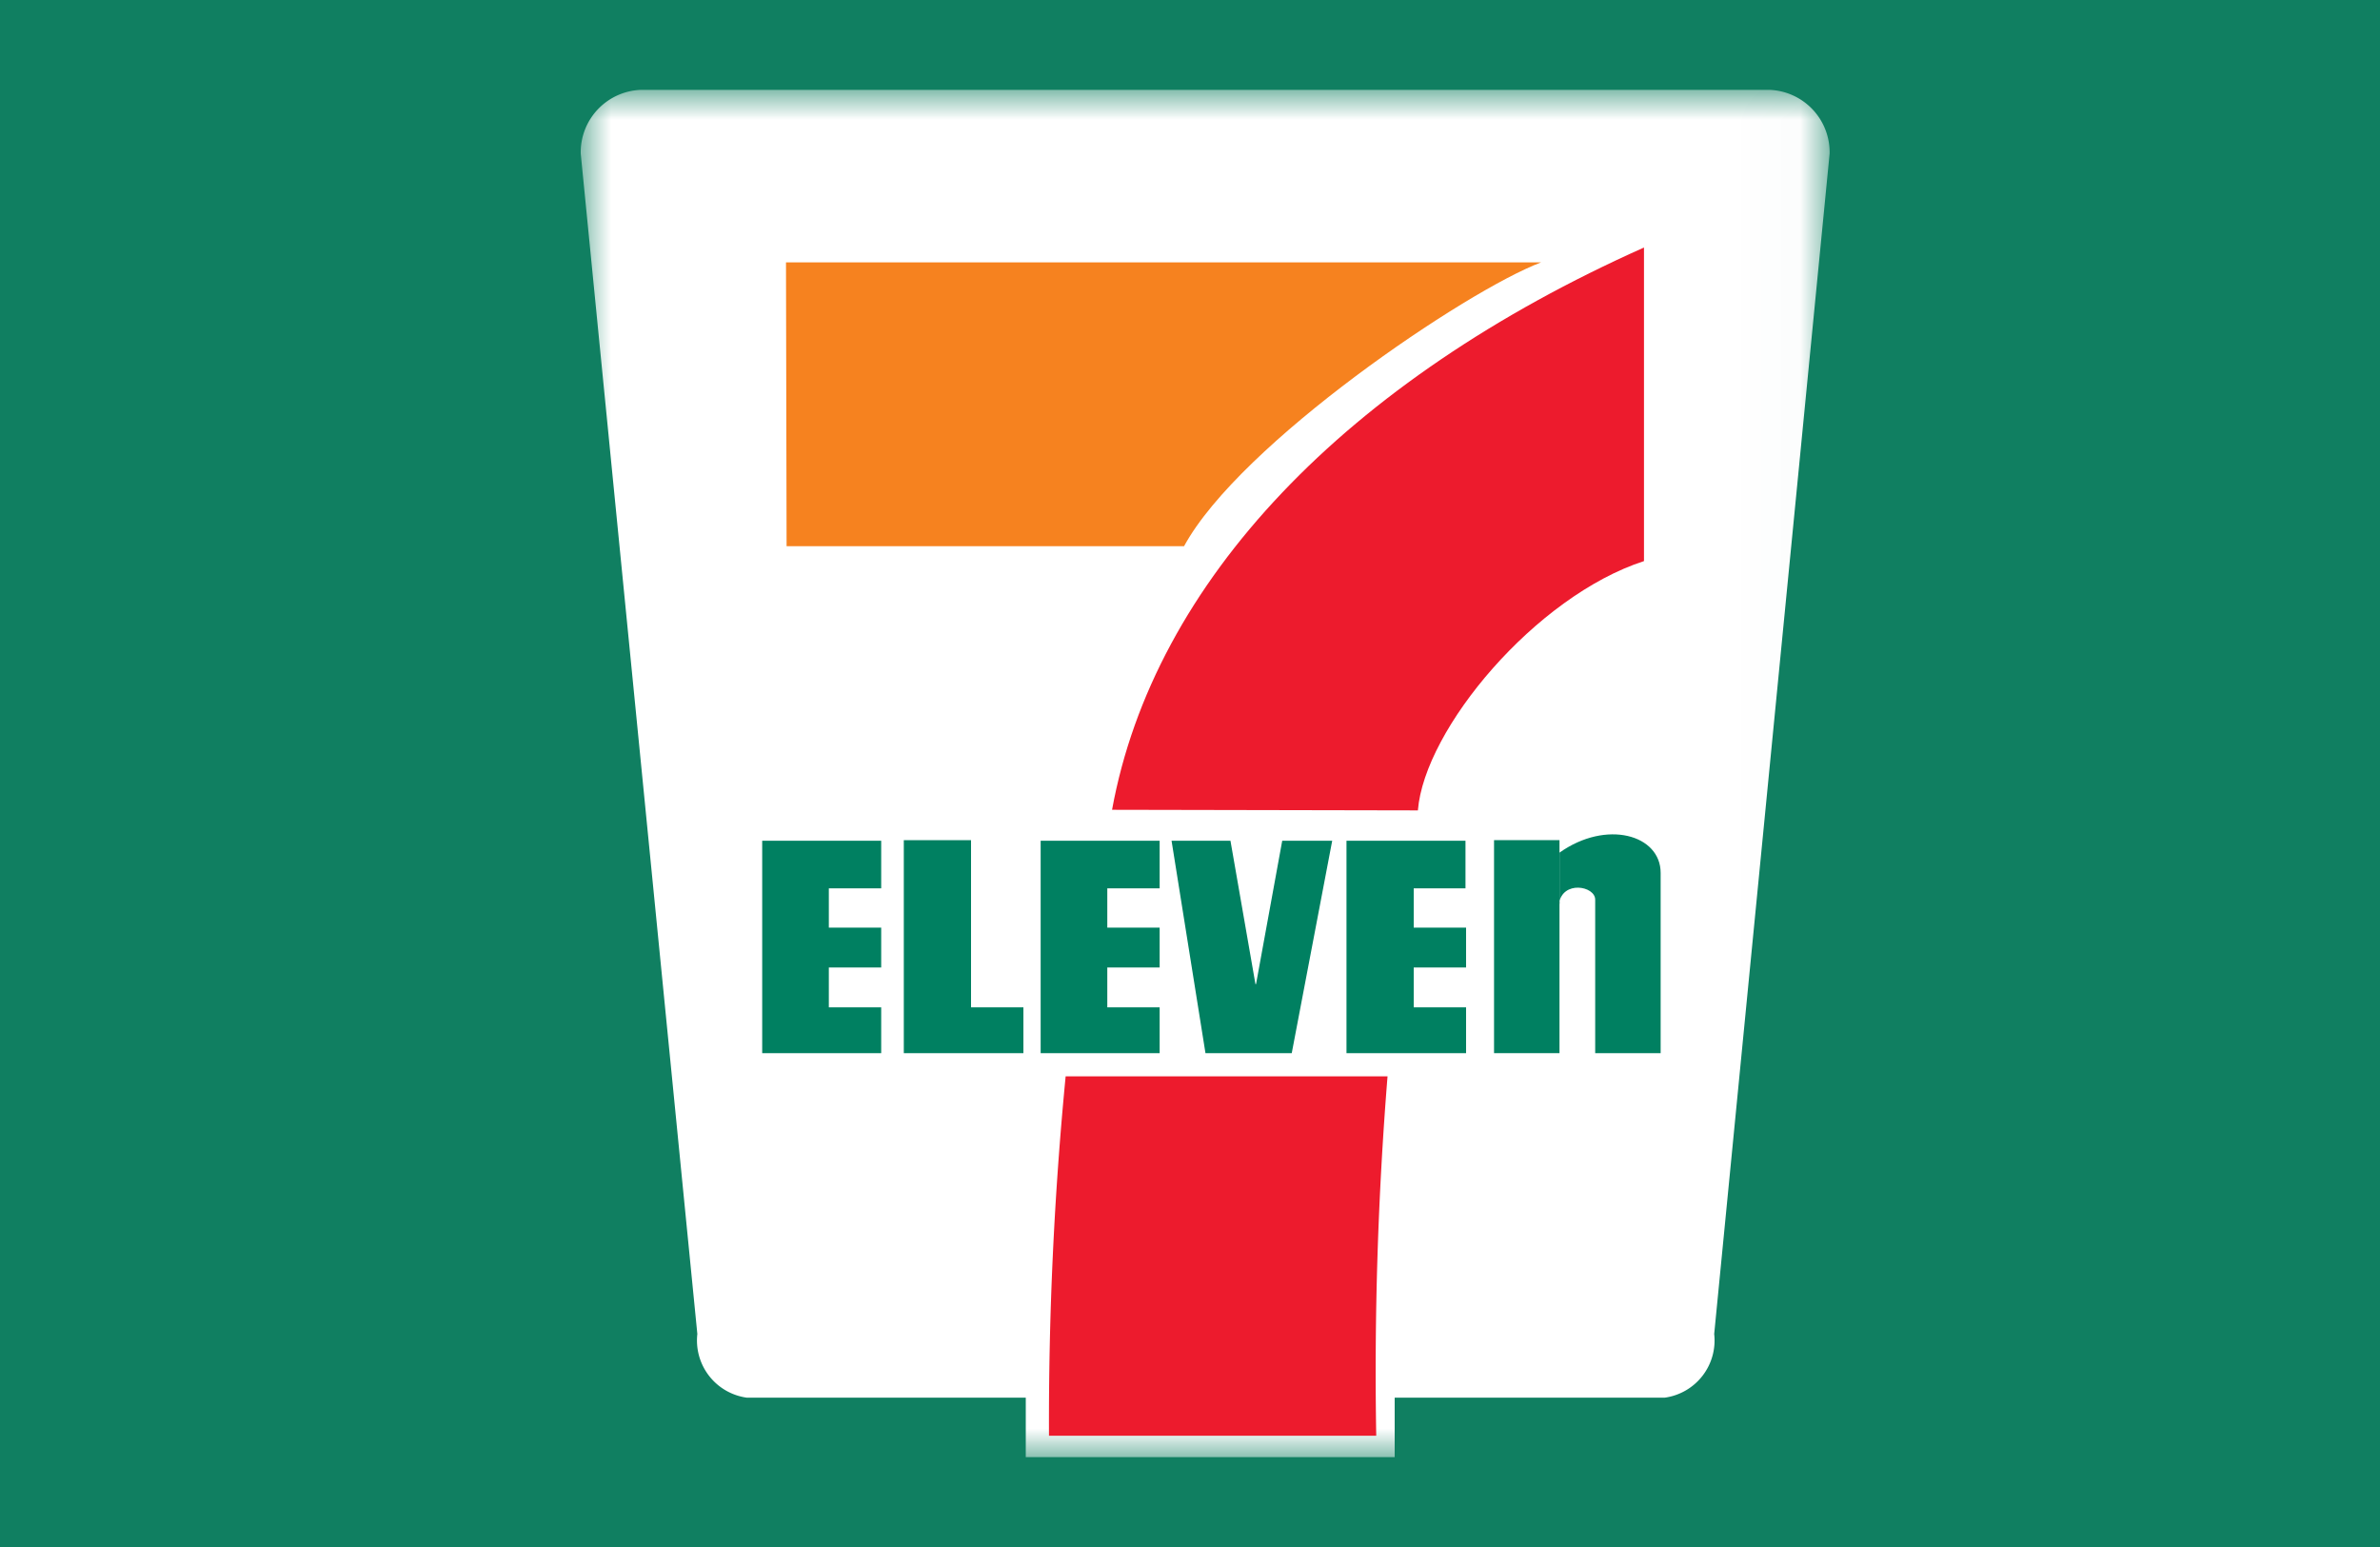 <svg xmlns="http://www.w3.org/2000/svg" viewBox="0 0 40 26"><mask id="a" width="20.99" height="22.99" x="9.76" y="1.51" maskUnits="userSpaceOnUse"><path fill="#fff" d="M20.25 24.5H9.75v-23h21v23z"/></mask><mask id="b" width="20.99" height="22.99" x="9.76" y="1.51" maskUnits="userSpaceOnUse"><path fill="#fff" d="M9.76 24.5h20.99v-23h-21v23z"/></mask><path fill="#107f61" d="M0 0h40v26H0z"/><g mask="url(#a)"><path fill="#fff" d="M23.44 23.49v1h-6.2v-1h-4.69a.97.97 0 0 1-.83-1.07L9.76 2.58a1.05 1.05 0 0 1 1.02-1.07h18.95a1.05 1.05 0 0 1 1.02 1.07l-1.94 19.84a.97.97 0 0 1-.83 1.07z"/></g><path fill="#f6821f" d="M13.2 4.41h12.7c-1.25.47-5.06 3.04-6 4.77h-6.68l-.01-4.77z"/><path fill="#ed1b2d" d="M23.32 18.09a61.92 61.92 0 0 0-.19 6.04h-5.5a60.16 60.16 0 0 1 .28-6.04z"/><path fill="#008061" d="M14.81 15.59v.67h-.88v.67h.88v.77h-2v-3.57h2v.8h-.88v.66zm4.68 0v.67h-.88v.67h.88v.77h-2v-3.57h2v.8h-.88v.66zm5.15 0v.67h-.88v.67h.88v.77h-2.01v-3.57h2v.8h-.87v.66zm-8.32-1.47v2.81h.88v.77h-2.01v-3.58zm4.78 2.42-.42-2.41h-.99l.57 3.57h1.45l.68-3.57h-.84l-.44 2.41z"/><g mask="url(#b)"><path fill="#008061" d="M25.11 17.7h1.1v-3.58h-1.1z"/></g><g mask="url(#b)"><path fill="#008061" d="M26.2 15.19c.06-.4.61-.3.61-.07v2.58h1.1v-3.03c0-.64-.91-.9-1.7-.34v.86z"/></g><g mask="url(#b)"><path fill="#ed1b2d" d="M23.83 13.62c.11-1.37 1.98-3.6 3.8-4.19V4.16c-5 2.23-8.24 5.61-8.94 9.45z"/></g></svg>